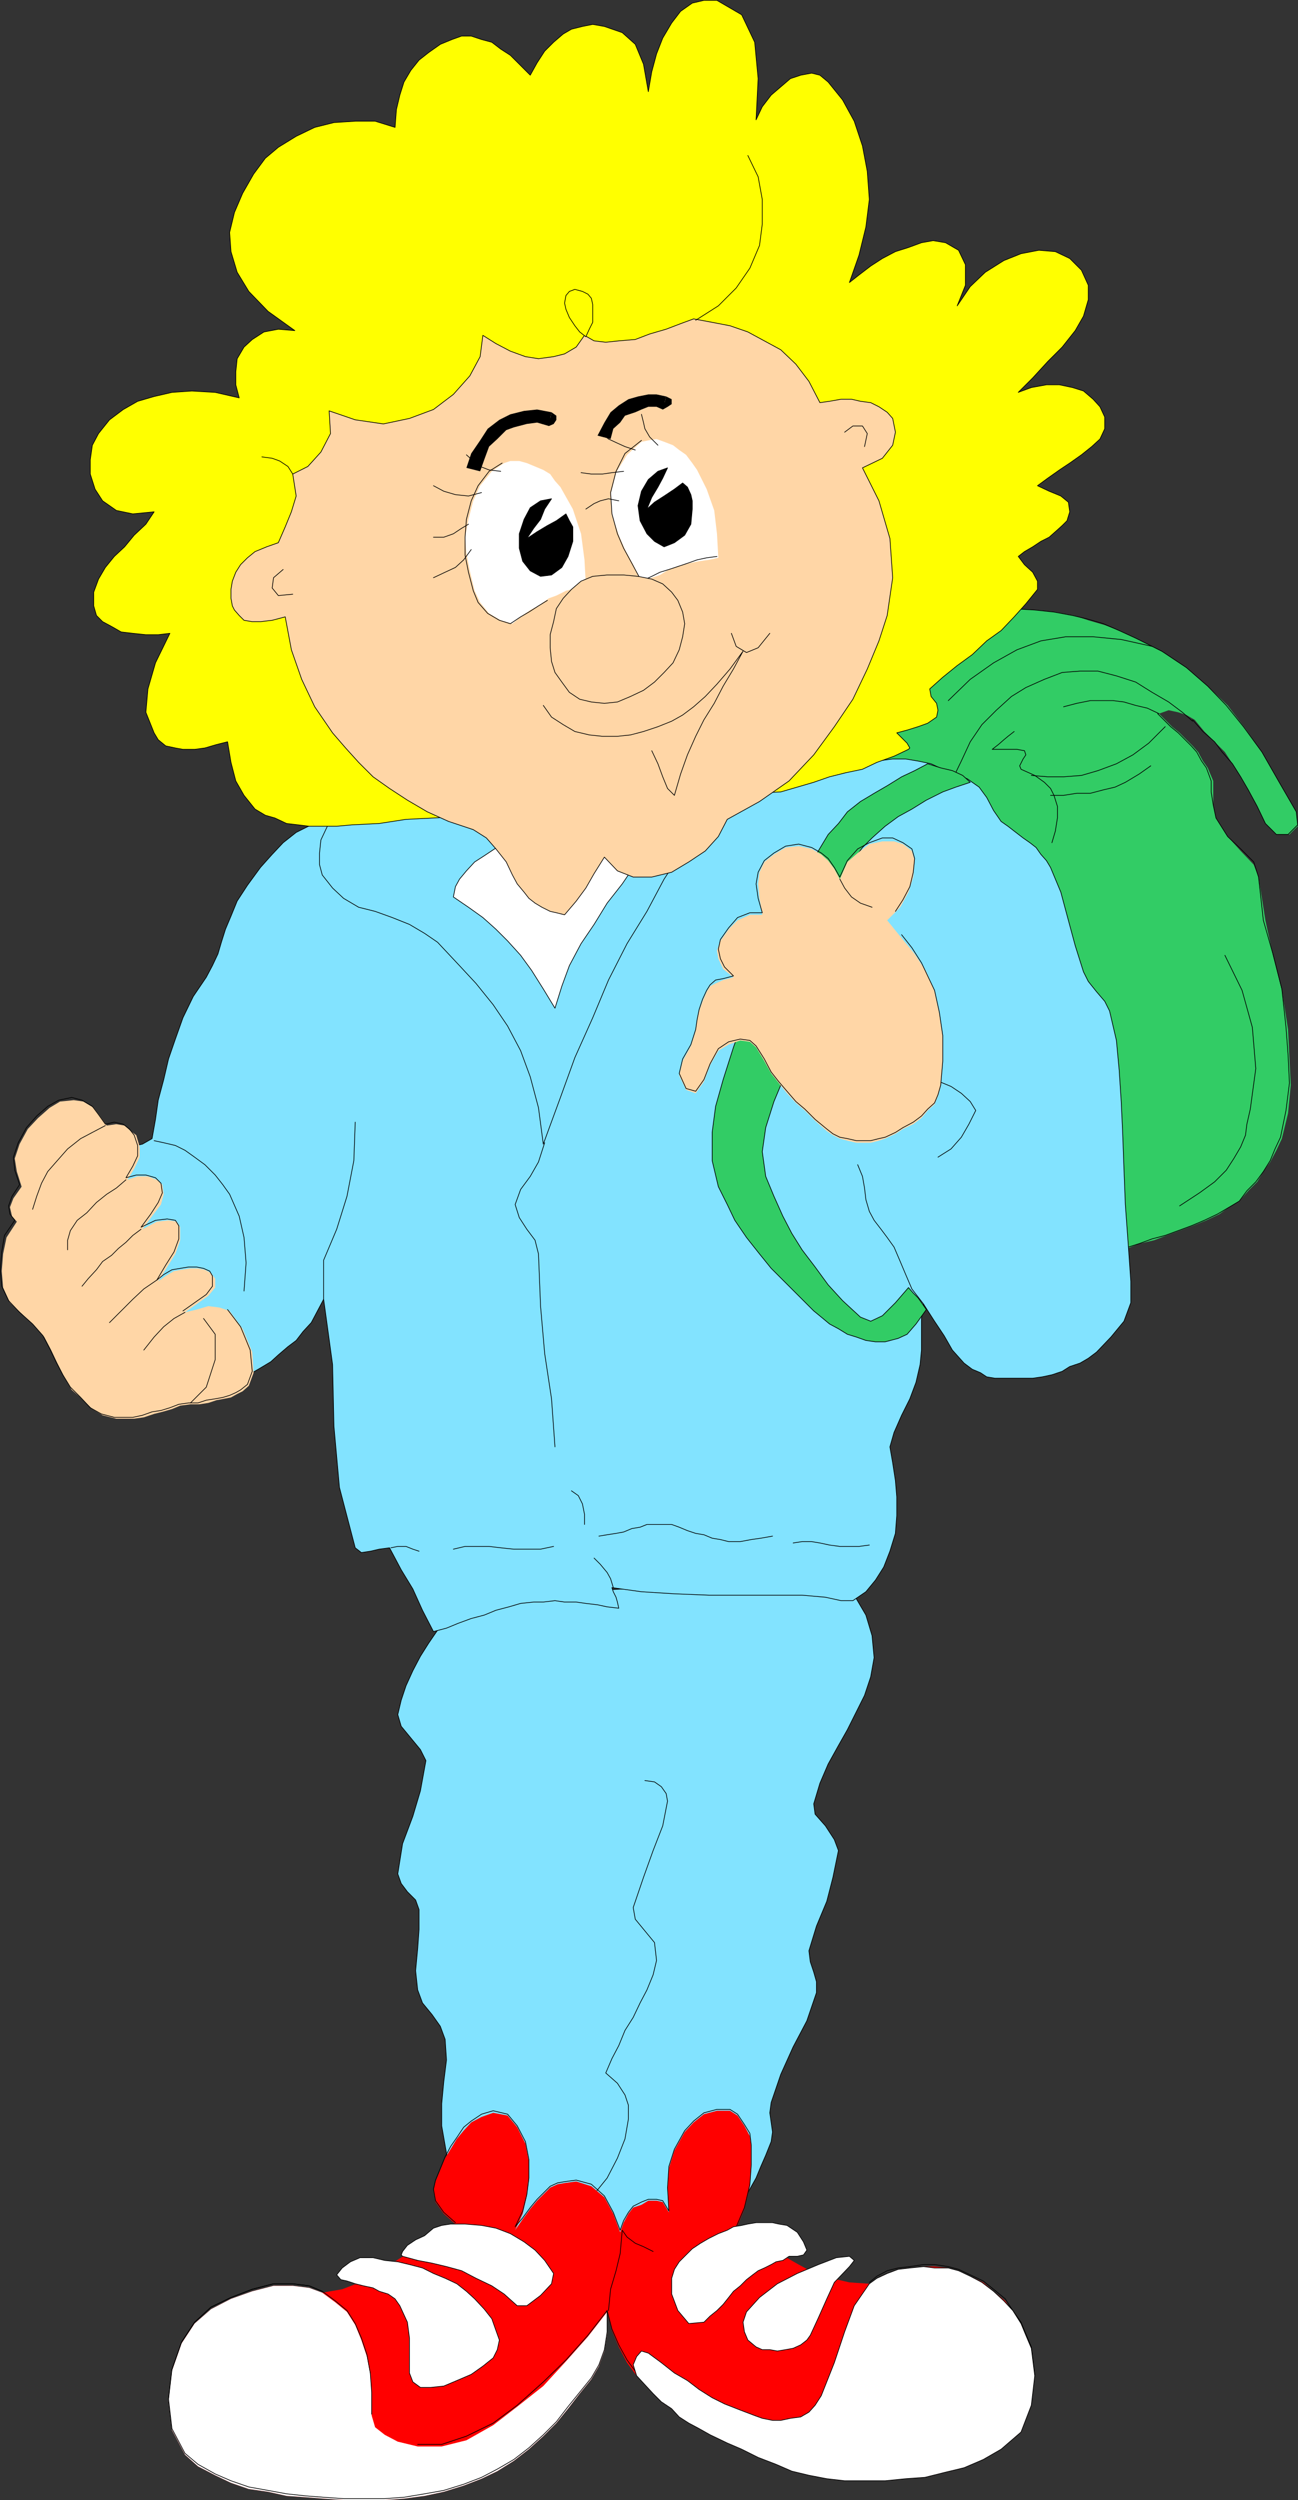 <?xml version="1.0" encoding="UTF-8" standalone="no"?>
<svg
   version="1.0"
   width="80.852mm"
   height="155.69mm"
   id="svg78"
   sodipodi:docname="Student 03.wmf"
   xmlns:inkscape="http://www.inkscape.org/namespaces/inkscape"
   xmlns:sodipodi="http://sodipodi.sourceforge.net/DTD/sodipodi-0.dtd"
   xmlns="http://www.w3.org/2000/svg"
   xmlns:svg="http://www.w3.org/2000/svg">
  <rect width="100%" height="100%" fill="#333333" stroke="none"/>
  <sodipodi:namedview
     id="namedview78"
     pagecolor="#ffffff"
     bordercolor="#000000"
     borderopacity="0.25"
     inkscape:showpageshadow="2"
     inkscape:pageopacity="0.0"
     inkscape:pagecheckerboard="0"
     inkscape:deskcolor="#d1d1d1"
     inkscape:document-units="mm" />
  <defs
     id="defs1">
    <pattern
       id="WMFhbasepattern"
       patternUnits="userSpaceOnUse"
       width="6"
       height="6"
       x="0"
       y="0" />
  </defs>
  <path
     style="fill:#82e3ff;fill-opacity:1;fill-rule:evenodd;stroke:#000000;stroke-width:0.162px;stroke-linecap:round;stroke-linejoin:round;stroke-miterlimit:4;stroke-dasharray:none;stroke-opacity:1"
     d="m 107.221,377.073 -2.101,3.07 -2.101,3.555 -2.101,3.07 -1.939,3.07 -1.778,3.393 -1.616,3.555 -1.131,3.393 -0.808,3.393 0.808,2.747 2.262,2.747 2.262,2.747 1.293,2.585 -1.293,7.11 -1.778,5.979 -2.424,6.464 -1.131,7.11 0.808,2.262 1.454,1.939 1.939,1.939 0.808,2.262 v 4.686 l -0.323,4.525 -0.485,5.171 0.485,4.525 1.131,3.07 2.262,2.747 1.939,2.747 1.131,3.07 0.323,4.848 -0.646,5.171 -0.485,5.171 v 5.171 l 1.131,6.464 2.101,6.625 2.586,6.14 3.555,5.817 6.787,0.323 h 7.11 l 6.787,0.485 h 7.272 l 7.11,0.323 h 6.949 l 6.787,0.323 h 6.949 l 2.424,-3.07 1.778,-2.747 1.616,-2.747 1.616,-3.07 1.454,-2.585 1.131,-2.747 1.131,-2.585 1.293,-3.232 0.323,-2.262 -0.323,-2.262 -0.323,-2.262 0.323,-2.424 2.262,-6.625 2.909,-6.464 3.232,-6.14 2.262,-6.625 v -2.585 l -0.646,-2.262 -0.808,-2.424 -0.323,-2.585 1.778,-5.817 2.424,-5.817 1.454,-5.656 1.293,-6.302 -0.97,-2.585 -2.101,-3.232 -2.424,-2.747 -0.323,-2.424 1.454,-4.848 1.939,-4.525 2.424,-4.363 2.101,-3.717 2.101,-4.201 1.939,-3.878 1.454,-4.363 0.808,-4.525 -0.485,-5.171 -1.454,-4.848 -2.747,-4.686 -3.717,-5.333 -5.818,0.323 -5.494,0.485 -5.818,0.323 -5.333,0.323 -5.818,0.97 -5.818,0.323 -5.171,0.323 -5.818,0.485 -5.818,0.323 -5.494,0.323 -5.656,0.323 -5.494,0.485 -5.818,0.808 -5.818,0.485 -5.171,0.323 z"
     id="path1" />
  <path
     style="fill:none;stroke:#000000;stroke-width:0.162px;stroke-linecap:round;stroke-linejoin:round;stroke-miterlimit:4;stroke-dasharray:none;stroke-opacity:1"
     d="m 151.822,419.087 2.262,0.323 1.616,1.131 1.131,1.616 0.323,1.778 -1.131,5.817 -2.262,5.817 -2.262,6.302 -2.424,7.11 0.485,2.747 2.262,2.747 2.262,2.747 0.485,4.201 -0.808,3.393 -1.454,3.555 -1.616,3.07 -1.616,3.393 -1.939,3.07 -1.454,3.555 -1.616,3.07 -1.454,3.393 2.747,2.424 1.778,2.747 0.808,2.424 v 3.232 l -0.808,4.686 -1.778,4.525 -2.424,4.686 -3.394,4.201"
     id="path2" />
  <path
     style="fill:#ff0000;fill-opacity:1;fill-rule:evenodd;stroke:none"
     d="m 142.935,544.158 v 5.171 l -0.646,4.04 -1.293,3.555 -1.778,3.07 -2.747,3.393 -2.747,3.555 -2.747,3.393 -3.07,3.07 -3.394,3.07 -3.555,2.747 -3.878,2.424 -3.717,1.778 -4.202,1.616 -4.686,1.454 -4.525,0.97 -4.848,0.646 -4.525,0.323 h -4.686 -5.01 l -4.686,-0.323 -4.202,-0.323 -4.525,-0.323 -4.363,-0.97 -4.525,-0.646 -4.202,-1.454 -3.717,-1.778 -4.04,-2.101 -3.07,-2.747 -3.07,-5.817 -0.808,-6.948 0.808,-6.948 2.262,-6.464 3.07,-4.686 3.878,-3.393 4.686,-2.424 5.01,-1.778 5.01,-1.293 h 4.525 l 3.878,0.485 3.07,1.131 4.686,-0.808 4.202,-1.616 3.878,-2.101 3.717,-2.424 3.555,-2.262 4.04,-2.747 3.394,-2.262 3.878,-1.939 -2.747,-2.424 -1.939,-2.747 -0.485,-2.585 0.485,-2.262 1.131,-2.747 1.131,-2.747 1.293,-2.101 1.454,-2.424 1.616,-1.939 1.778,-1.939 2.424,-1.293 2.747,-0.97 3.394,0.646 2.262,2.747 1.939,3.878 0.808,4.201 v 4.363 l -0.485,3.717 -0.97,4.201 -1.778,3.878 1.778,-2.585 1.778,-2.424 1.616,-1.939 1.454,-1.454 1.616,-1.616 1.778,-0.808 1.939,-0.323 2.424,-0.323 3.555,1.131 3.07,2.585 2.101,3.878 1.616,4.363 0.808,-2.262 1.131,-2.101 1.131,-1.454 1.939,-0.646 1.616,-0.97 h 1.939 l 1.454,0.323 1.454,2.424 -0.323,-5.494 0.323,-4.848 1.293,-4.201 2.424,-4.363 2.101,-2.262 2.424,-1.939 3.07,-0.808 h 3.07 l 1.778,1.131 1.616,2.424 1.293,2.424 0.323,2.424 v 4.686 l -0.323,4.686 -1.293,5.333 -2.262,5.494 3.878,1.454 3.878,1.939 3.878,2.262 3.394,1.939 3.878,2.101 3.878,1.131 4.202,0.97 4.686,0.323 1.778,-1.293 2.424,-1.131 2.586,-0.97 2.747,-0.323 3.232,-0.323 h 2.586 l 3.232,0.323 2.424,0.646 2.747,1.293 3.07,1.454 2.424,2.101 2.747,2.262 1.778,2.585 1.939,2.747 1.131,2.747 1.293,3.07 0.808,6.464 -0.808,6.948 -2.424,6.302 -4.686,4.04 -4.202,2.424 -4.525,1.939 -4.686,1.131 -4.525,1.131 -4.525,0.323 -4.848,0.485 h -4.848 -4.686 l -4.202,-0.485 -4.202,-0.808 -4.04,-0.97 -3.717,-1.616 -4.202,-1.616 -3.878,-1.939 -3.394,-1.454 -4.04,-1.939 -2.586,-1.454 -2.424,-1.293 -2.262,-1.454 -1.778,-1.939 -2.424,-1.616 -1.939,-1.939 -1.939,-2.101 -1.939,-2.101 -2.262,-3.07 -1.939,-3.717 -1.616,-3.878 z"
     id="path3" />
  <path
     style="fill:none;stroke:#000000;stroke-width:0.162px;stroke-linecap:round;stroke-linejoin:round;stroke-miterlimit:4;stroke-dasharray:none;stroke-opacity:1"
     d="m 204.665,537.21 1.778,-1.454 2.424,-1.293 2.586,-0.646 2.747,-0.323 3.232,-0.485 h 2.586 l 3.232,0.485 2.424,0.646 2.747,1.293 3.07,1.454 2.424,1.939 2.747,2.262 1.778,2.747 1.939,2.747 1.131,2.747 1.293,3.07 0.808,6.464 -0.808,6.464 -2.424,6.302 -4.686,4.525 -4.202,2.262 -4.525,2.101 -4.686,1.131 -4.525,0.97 -4.525,0.485 -4.848,0.323 h -4.848 -4.686 l -4.202,-0.323 -4.202,-0.808 -4.04,-1.131 -3.717,-1.454 -4.202,-1.616 -3.878,-1.939 -3.394,-1.454 -4.04,-1.939 -2.586,-1.454 -2.424,-1.293 -2.262,-1.778 -1.778,-1.778 -2.424,-1.778 -1.939,-1.939 -1.939,-2.101 -1.939,-2.101 -2.262,-3.07 -1.939,-3.555 -1.616,-3.717 -1.131,-4.363 v 5.009 l -0.646,4.201 -1.293,3.555 -1.778,3.07 -2.747,3.393 -2.747,3.393 -2.747,3.555 -3.07,3.07 -3.394,3.07 -3.555,2.747 -3.878,2.262 -3.717,1.939 -4.202,1.616 -4.686,1.454 -4.525,0.808 -4.848,0.808 -4.525,0.323 h -4.686 -5.01 l -4.686,-0.323 -4.202,-0.323 -4.525,-0.485 -4.363,-0.808 -4.525,-0.808 -4.202,-1.454 -3.717,-1.616 -4.04,-2.262 -3.07,-2.585 -3.07,-5.817 -0.808,-6.948 0.808,-6.948 2.262,-6.464 3.07,-4.686 3.878,-3.555 4.686,-2.262 5.01,-1.939 5.01,-1.293 h 4.525 l 3.878,0.485 3.07,1.293"
     id="path4" />
  <path
     style="fill:none;stroke:#000000;stroke-width:0.162px;stroke-linecap:round;stroke-linejoin:round;stroke-miterlimit:4;stroke-dasharray:none;stroke-opacity:1"
     d="m 107.221,523.151 -2.747,-2.424 -1.939,-2.747 -0.485,-2.747 0.485,-2.101 1.131,-2.747 1.131,-2.747 1.293,-2.424 1.454,-2.101 1.616,-2.424 1.778,-1.454 2.424,-1.616 2.747,-0.808 3.394,0.808 2.262,2.747 1.939,3.717 0.808,4.201 v 4.363 l -0.485,3.878 -0.97,3.878 -1.778,3.717 1.778,-2.101 1.778,-2.424 1.616,-1.939 1.454,-1.454 1.616,-1.616 1.778,-0.808 1.939,-0.323 2.424,-0.323 3.555,0.97 3.07,2.747 2.101,3.878 1.616,4.201 0.808,-2.262 1.131,-1.939 1.131,-1.454 1.939,-0.97 1.616,-0.646 h 1.939 l 1.454,0.323 1.454,2.424 -0.323,-5.494 0.323,-5.009 1.293,-4.04 2.424,-4.363 2.101,-2.262 2.424,-1.939 3.07,-0.808 h 3.07 l 1.778,1.131 1.616,2.424 1.293,2.101 0.323,2.747 v 4.686 l -0.323,4.525 -1.293,5.494 -2.262,5.332"
     id="path5" />
  <path
     style="fill:#ffffff;fill-opacity:1;fill-rule:evenodd;stroke:none"
     d="m 142.935,544.158 v 5.171 l -0.646,4.04 -1.293,3.555 -1.778,3.07 -2.747,3.393 -2.747,3.555 -2.747,3.393 -3.07,3.07 -3.394,3.07 -3.555,2.747 -3.878,2.424 -3.717,1.778 -4.202,1.616 -4.686,1.454 -4.525,0.97 -4.848,0.646 -4.525,0.323 h -4.686 -5.01 l -4.686,-0.323 -4.202,-0.323 -4.525,-0.323 -4.363,-0.97 -4.525,-0.646 -4.202,-1.454 -3.717,-1.778 -4.04,-2.101 -3.07,-2.747 -3.07,-5.817 -0.808,-6.948 0.808,-6.948 2.262,-6.464 3.07,-4.686 3.878,-3.393 4.686,-2.424 5.01,-1.778 5.01,-1.293 h 4.525 l 3.878,0.485 3.07,1.131 3.07,2.262 2.747,2.262 1.939,3.07 1.454,3.555 1.293,3.878 0.808,4.201 0.323,4.525 v 5.171 l 0.808,2.747 2.262,1.778 3.07,1.616 4.686,1.131 h 5.656 l 5.818,-1.454 6.302,-3.555 5.656,-4.363 6.141,-4.848 5.333,-5.817 5.171,-5.817 z"
     id="path6" />
  <path
     style="fill:none;stroke:#000000;stroke-width:0.162px;stroke-linecap:round;stroke-linejoin:round;stroke-miterlimit:4;stroke-dasharray:none;stroke-opacity:1"
     d="m 98.333,575.345 h 5.656 l 5.818,-1.939 6.302,-3.07 5.656,-4.201 6.141,-5.494 5.333,-5.171 5.171,-5.817 4.525,-5.817 v 5.009 l -0.646,4.201 -1.293,3.555 -1.778,3.07 -2.747,3.393 -2.747,3.393 -2.747,3.555 -3.07,3.07 -3.394,3.07 -3.555,2.747 -3.878,2.262 -3.717,1.939 -4.202,1.616 -4.686,1.454 -4.525,0.808 -4.848,0.808 -4.525,0.323 h -4.686 -5.01 l -4.686,-0.323 -4.202,-0.323 -4.525,-0.485 -4.363,-0.808 -4.525,-0.808 -4.202,-1.454 -3.717,-1.616 -4.04,-2.262 -3.07,-2.585 -3.07,-5.817 -0.808,-6.948 0.808,-6.948 2.262,-6.464 3.07,-4.686 3.878,-3.555 4.686,-2.262 5.01,-1.939 5.01,-1.293 h 4.525 l 3.878,0.485 3.07,1.293 3.07,2.262 2.747,2.262 1.939,3.07 1.454,3.393 1.293,3.878 0.808,4.363 0.323,4.525 v 5.171"
     id="path7" />
  <path
     style="fill:#ffffff;fill-opacity:1;fill-rule:evenodd;stroke:#000000;stroke-width:0.162px;stroke-linecap:round;stroke-linejoin:round;stroke-miterlimit:4;stroke-dasharray:none;stroke-opacity:1"
     d="m 204.665,537.533 1.778,-1.293 2.424,-1.131 2.586,-0.97 2.747,-0.323 3.232,-0.323 2.586,0.323 h 3.232 l 2.424,0.646 2.747,1.293 2.747,1.454 2.747,2.101 2.424,2.262 2.101,2.262 1.939,3.07 1.131,2.747 1.293,3.07 0.808,6.464 -0.808,6.948 -2.424,6.302 -4.686,4.04 -4.202,2.424 -4.525,1.939 -4.686,1.131 -4.525,1.131 -4.525,0.323 -4.848,0.485 h -4.848 -4.686 l -4.202,-0.485 -4.202,-0.808 -4.04,-0.97 -3.717,-1.616 -4.202,-1.616 -3.878,-1.939 -3.394,-1.454 -4.04,-1.939 -2.586,-1.454 -2.424,-1.293 -2.262,-1.454 -1.778,-1.939 -2.424,-1.616 -1.939,-1.939 -1.939,-2.101 -1.939,-2.101 -0.808,-2.585 0.808,-1.939 1.131,-1.293 1.616,0.485 3.07,2.262 3.07,2.424 3.07,1.778 2.747,2.101 3.07,1.939 2.909,1.454 3.717,1.454 3.394,1.293 1.778,0.646 2.424,0.485 h 1.939 l 2.262,-0.485 2.424,-0.323 1.939,-1.131 1.454,-1.616 1.454,-2.262 3.07,-7.756 2.424,-7.272 2.262,-6.14 z"
     id="path8" />
  <path
     style="fill:#ffffff;fill-opacity:1;fill-rule:evenodd;stroke:#000000;stroke-width:0.162px;stroke-linecap:round;stroke-linejoin:round;stroke-miterlimit:4;stroke-dasharray:none;stroke-opacity:1"
     d="m 130.33,535.109 -2.101,-3.07 -2.262,-2.424 -2.586,-1.939 -3.232,-1.939 -3.394,-1.293 -3.394,-0.646 -3.878,-0.323 h -3.394 l -2.101,0.323 -1.939,0.646 -2.101,1.778 -2.101,0.97 -1.939,1.293 -1.131,1.454 -0.323,0.808 0.323,0.323 3.555,0.97 3.394,0.646 3.394,0.808 3.555,0.97 3.394,1.778 3.717,1.778 2.909,1.939 3.07,2.747 h 2.262 l 3.232,-2.424 2.586,-2.747 z"
     id="path9" />
  <path
     style="fill:#ffffff;fill-opacity:1;fill-rule:evenodd;stroke:#000000;stroke-width:0.162px;stroke-linecap:round;stroke-linejoin:round;stroke-miterlimit:4;stroke-dasharray:none;stroke-opacity:1"
     d="m 116.109,554.985 0.97,-1.939 0.485,-2.262 -0.808,-2.262 -0.97,-2.747 -1.778,-2.262 -2.262,-2.424 -1.939,-1.778 -2.262,-1.778 -2.747,-1.293 -2.747,-1.131 -2.586,-1.293 -3.07,-0.808 -2.747,-0.646 -3.07,-0.323 -2.747,-0.646 H 84.759 l -2.262,0.97 -1.939,1.454 -1.293,1.616 0.97,1.131 1.454,0.323 1.939,0.646 1.939,0.485 2.262,0.485 1.454,0.808 2.101,0.646 1.616,1.131 1.131,1.616 1.778,3.878 0.485,3.717 v 3.878 4.363 l 0.808,2.101 1.778,1.293 h 2.424 l 3.07,-0.323 3.07,-1.293 3.394,-1.454 2.747,-1.939 z"
     id="path10" />
  <path
     style="fill:#ffffff;fill-opacity:1;fill-rule:evenodd;stroke:#000000;stroke-width:0.162px;stroke-linecap:round;stroke-linejoin:round;stroke-miterlimit:4;stroke-dasharray:none;stroke-opacity:1"
     d="m 199.979,533.493 -3.555,3.717 -1.778,3.878 -1.939,4.363 -1.939,4.201 -0.808,1.131 -1.454,1.131 -1.778,0.808 -1.778,0.323 -1.939,0.323 -1.778,-0.323 h -1.778 l -1.454,-0.646 -1.939,-1.616 -0.808,-1.939 -0.323,-2.262 0.808,-2.424 3.07,-3.393 4.202,-3.232 4.686,-2.424 5.01,-2.101 4.202,-1.616 3.07,-0.323 1.131,0.97 z"
     id="path11" />
  <path
     style="fill:#ffffff;fill-opacity:1;fill-rule:evenodd;stroke:#000000;stroke-width:0.162px;stroke-linecap:round;stroke-linejoin:round;stroke-miterlimit:4;stroke-dasharray:none;stroke-opacity:1"
     d="m 189.152,530.746 0.808,-1.131 -0.808,-1.939 -1.454,-2.262 -2.424,-1.616 -1.939,-0.323 -1.454,-0.323 h -1.939 -1.939 l -1.939,0.323 -1.454,0.323 -1.939,0.323 -1.454,0.808 -2.101,0.808 -2.262,1.131 -1.939,1.131 -1.939,1.293 -1.454,1.454 -1.616,1.616 -1.131,1.778 -0.646,2.101 v 3.717 l 1.454,3.878 2.586,3.07 3.555,-0.323 1.454,-1.454 1.616,-1.293 1.454,-1.454 1.293,-1.616 1.131,-1.454 1.616,-1.293 1.454,-1.454 1.454,-1.131 1.293,-0.97 1.454,-0.646 1.616,-0.808 1.131,-0.646 1.616,-0.323 1.454,-0.97 h 1.939 z"
     id="path12" />
  <path
     style="fill:none;stroke:#000000;stroke-width:0.162px;stroke-linecap:round;stroke-linejoin:round;stroke-miterlimit:4;stroke-dasharray:none;stroke-opacity:1"
     d="m 143.258,543.835 0.485,-5.009 1.293,-4.363 0.97,-4.04 0.485,-5.494 1.131,1.616 1.939,1.454 1.939,0.808 2.262,1.131"
     id="path13" />
  <path
     style="fill:#32cc65;fill-opacity:1;fill-rule:evenodd;stroke:none"
     d="m 303.241,242.306 -1.454,-9.211 -2.101,-8.241 -1.778,-8.241 -1.616,-10.18 -1.131,-2.909 -3.07,-3.232 -3.07,-3.393 -2.747,-4.363 -0.646,-3.07 v -3.07 -2.585 l -1.293,-3.07 -1.131,-1.616 -1.131,-2.101 -1.293,-1.454 -1.454,-1.454 -1.616,-1.616 -1.778,-1.454 -1.616,-1.616 -1.454,-1.454 2.262,-0.808 2.262,0.485 1.939,0.646 1.939,1.131 2.262,2.747 2.424,2.424 2.424,2.424 1.778,2.747 1.939,3.07 1.778,3.07 2.101,3.878 1.939,4.04 2.586,2.585 h 3.07 l 1.939,-1.939 -0.323,-3.393 -4.202,-7.272 -3.878,-6.787 -3.878,-5.494 -4.202,-5.494 -4.686,-4.525 -5.01,-4.363 -5.333,-3.555 -6.626,-3.393 -3.878,-1.778 -3.394,-1.293 -3.878,-1.131 -3.394,-1.131 -4.363,-0.808 -4.525,-0.485 -5.494,-0.323 h -6.464 l -4.202,3.878 -3.878,4.363 -3.878,4.201 -3.394,4.525 -3.07,4.686 -3.07,4.525 -2.747,5.171 -2.424,4.848 5.171,3.878 4.848,3.393 5.171,4.04 4.848,3.717 4.686,3.878 5.01,3.393 5.01,3.878 5.01,3.717 1.939,10.988 2.424,10.665 1.778,10.827 1.939,10.503 1.939,10.827 2.262,10.665 2.101,10.827 1.778,10.827 3.394,-1.293 3.555,-1.454 3.555,-0.808 2.909,-1.131 3.07,-1.131 3.07,-1.131 3.232,-1.293 3.07,-1.454 2.262,-1.616 2.424,-1.454 2.101,-2.424 2.101,-2.101 1.454,-2.424 1.616,-2.262 1.454,-2.747 1.293,-2.747 1.454,-5.979 0.646,-6.625 -0.323,-6.464 z"
     id="path14" />
  <path
     style="fill:none;stroke:#000000;stroke-width:0.162px;stroke-linecap:round;stroke-linejoin:round;stroke-miterlimit:4;stroke-dasharray:none;stroke-opacity:1"
     d="m 280.779,169.428 2.424,2.747 2.747,2.424 1.778,2.424 2.424,2.747 1.939,3.07 1.778,3.07 2.101,3.878 1.939,4.04 2.586,2.585 h 2.747 l 2.262,-2.262 -0.323,-3.07 -4.202,-7.272 -3.878,-6.787 -4.363,-5.979 -4.04,-5.009 -4.363,-4.525 -5.01,-4.363 -5.818,-3.878 -6.141,-3.07 -3.878,-1.778 -3.717,-1.616 -3.878,-1.131 -3.394,-0.808 -4.363,-0.808 -4.525,-0.485 -5.494,-0.323 h -6.626 l -3.717,3.878 -3.878,4.363 -3.878,4.201 -3.394,4.525 -3.394,4.686 -3.07,4.525 -2.747,5.171 -2.424,4.848 5.171,3.878 4.848,3.393 5.01,4.04 5.01,3.717 5.01,3.878 4.525,3.393 5.171,3.878 4.848,3.717 2.101,10.988 2.262,10.665 1.939,10.503 1.939,10.827 1.778,10.827 2.424,10.342 1.939,10.665 2.262,10.988 3.394,-1.293 3.555,-1.131 3.07,-1.131 3.07,-0.808 3.07,-1.131 3.07,-1.131 3.07,-1.293 3.07,-1.454 2.747,-1.616 2.424,-1.454 1.778,-2.424 2.101,-2.101 1.778,-2.424 1.616,-2.585 1.131,-2.747 1.293,-2.747 1.293,-6.302 0.808,-6.464 -0.323,-6.625 -0.485,-6.464 -0.97,-9.049 -2.101,-8.241 -2.262,-7.918 -1.131,-10.18 -1.131,-3.555 -3.07,-3.07 -3.07,-2.909 -2.747,-4.363 -0.646,-3.07 -0.485,-3.07 v -2.585 l -1.131,-3.07 -1.131,-1.616 -1.131,-2.101 -1.293,-1.454 -1.454,-1.454 -1.616,-1.616 -1.778,-1.454 -1.616,-1.616 -1.454,-1.454"
     id="path15" />
  <path
     style="fill:none;stroke:#000000;stroke-width:0.162px;stroke-linecap:round;stroke-linejoin:round;stroke-miterlimit:4;stroke-dasharray:none;stroke-opacity:1"
     d="m 288.374,224.854 4.04,8.241 2.424,8.726 0.808,9.695 -1.293,9.534 -0.808,3.555 -0.323,2.585 -1.131,2.747 -1.616,2.747 -1.778,2.747 -2.747,2.747 -3.555,2.585 -4.686,3.07"
     id="path16" />
  <path
     style="fill:none;stroke:#000000;stroke-width:0.162px;stroke-linecap:round;stroke-linejoin:round;stroke-miterlimit:4;stroke-dasharray:none;stroke-opacity:1"
     d="m 223.896,184.133 2.424,-5.009 2.101,-4.525 2.747,-4.04 3.394,-3.393 3.555,-3.232 3.394,-2.101 4.363,-1.939 4.202,-1.616 4.202,-0.323 h 4.202 l 4.363,1.131 4.525,1.454 3.878,2.424 3.878,2.262 3.232,2.424 2.424,2.101"
     id="path17" />
  <path
     style="fill:none;stroke:#000000;stroke-width:0.162px;stroke-linecap:round;stroke-linejoin:round;stroke-miterlimit:4;stroke-dasharray:none;stroke-opacity:1"
     d="m 250.398,166.358 3.07,-0.808 3.232,-0.646 h 2.747 2.586 l 2.586,0.323 2.747,0.808 2.747,0.646 2.747,1.293"
     id="path18" />
  <path
     style="fill:none;stroke:#000000;stroke-width:0.162px;stroke-linecap:round;stroke-linejoin:round;stroke-miterlimit:4;stroke-dasharray:none;stroke-opacity:1"
     d="m 270.921,180.255 -2.747,1.939 -3.232,1.939 -2.424,1.131 -2.747,0.646 -3.07,0.808 h -3.232 l -3.07,0.485 h -3.07"
     id="path19" />
  <path
     style="fill:none;stroke:#000000;stroke-width:0.162px;stroke-linecap:round;stroke-linejoin:round;stroke-miterlimit:4;stroke-dasharray:none;stroke-opacity:1"
     d="m 274.315,171.044 -3.878,3.878 -3.717,2.747 -3.878,2.101 -4.363,1.616 -3.878,1.131 -4.202,0.323 h -3.717 l -3.878,-0.323"
     id="path20" />
  <path
     style="fill:none;stroke:#000000;stroke-width:0.162px;stroke-linecap:round;stroke-linejoin:round;stroke-miterlimit:4;stroke-dasharray:none;stroke-opacity:1"
     d="m 223.249,164.904 5.171,-5.009 5.494,-3.878 5.494,-3.07 5.656,-2.101 5.818,-0.97 h 6.464 l 6.626,0.646 7.272,1.616"
     id="path21" />
  <path
     style="fill:none;stroke:#000000;stroke-width:0.162px;stroke-linecap:round;stroke-linejoin:round;stroke-miterlimit:4;stroke-dasharray:none;stroke-opacity:1"
     d="m 238.763,172.175 -1.454,1.131 -0.97,0.808 -1.293,1.131 -1.454,1.131 h 1.778 1.939 2.101 l 1.778,0.323 0.323,0.97 -0.646,0.97 -0.808,1.616 0.323,0.808 3.232,1.454 2.262,1.616 1.454,1.454 0.808,1.616 0.808,2.585 v 2.747 l -0.485,3.07 -0.808,2.747"
     id="path22" />
  <path
     style="fill:#82e3ff;fill-opacity:1;fill-rule:evenodd;stroke:#000000;stroke-width:0.162px;stroke-linecap:round;stroke-linejoin:round;stroke-miterlimit:4;stroke-dasharray:none;stroke-opacity:1"
     d="m 91.708,190.435 -5.818,0.323 -5.01,0.646 -4.04,1.131 -3.555,1.616 -3.555,1.778 -3.07,2.424 -2.586,2.747 -2.747,3.07 -3.07,4.201 -2.424,3.717 -1.454,3.555 -1.293,3.07 -0.97,3.07 -0.808,2.747 -1.293,2.747 -1.454,2.747 -3.07,4.525 -2.424,5.009 -1.778,5.009 -1.616,4.686 -1.131,4.848 -1.293,4.848 -0.646,4.525 -0.808,4.525 -2.262,1.293 -3.07,0.646 -2.586,1.131 -2.747,1.293 1.778,7.272 2.424,6.948 1.939,7.272 2.262,7.433 2.262,6.948 2.101,7.272 2.101,7.272 2.101,7.433 2.262,-1.293 2.586,-0.808 2.747,-0.646 2.424,-0.97 2.586,-1.131 2.424,-0.646 2.262,-1.616 1.939,-1.131 2.424,-1.454 1.778,-1.616 2.262,-1.939 1.939,-1.454 1.616,-2.101 1.939,-2.101 1.454,-2.747 1.454,-2.747 2.101,15.351 0.323,14.543 1.293,14.382 3.717,14.22 1.454,1.131 2.101,-0.323 2.101,-0.485 2.424,-0.323 2.747,5.171 2.747,4.525 2.262,5.009 2.586,5.009 3.07,-0.808 2.747,-1.131 3.07,-1.131 3.07,-0.808 2.747,-1.131 3.07,-0.808 2.747,-0.808 3.07,-0.323 h 2.262 l 2.747,-0.323 2.262,0.323 h 2.747 l 2.262,0.323 2.747,0.323 2.262,0.485 2.747,0.323 -0.323,-1.454 -0.323,-1.131 -0.646,-1.293 -0.323,-0.97 6.949,0.97 7.757,0.485 8.08,0.323 h 7.757 7.272 6.949 l 5.494,0.485 3.717,0.808 h 2.747 l 3.07,-2.101 2.262,-2.747 1.939,-3.07 1.454,-3.717 1.293,-4.201 0.323,-4.201 v -4.363 l -0.323,-3.878 -0.646,-4.201 -0.646,-3.717 0.97,-3.393 1.778,-4.04 1.939,-3.878 1.454,-3.878 0.97,-4.201 0.323,-3.393 v -3.717 -3.717 l 0.485,-3.393 2.586,4.04 2.262,3.393 1.939,3.393 2.747,3.07 1.939,1.454 1.939,0.808 1.454,0.97 1.939,0.323 h 1.454 2.101 1.616 1.454 2.262 l 2.262,-0.323 2.262,-0.485 2.424,-0.808 1.778,-1.131 2.424,-0.808 1.939,-1.131 1.939,-1.454 3.394,-3.555 3.07,-3.717 1.616,-4.363 v -5.009 l -0.646,-9.211 -0.646,-8.888 -0.323,-8.403 -0.323,-8.888 -0.323,-6.948 -0.485,-7.433 -0.646,-6.948 -1.616,-6.948 -1.131,-2.262 -1.939,-2.262 -1.939,-2.424 -1.131,-2.262 -1.939,-6.14 -1.616,-5.979 -1.778,-6.625 -2.424,-5.817 -0.97,-1.616 -1.293,-1.454 -1.131,-1.616 -1.454,-1.131 -1.616,-1.131 -2.101,-1.616 -1.454,-1.131 -1.616,-1.131 -1.778,-2.585 -1.616,-3.07 -1.778,-2.424 -2.747,-1.939 -2.747,-1.131 -3.07,-1.131 -2.747,-1.293 -3.07,-0.646 -2.909,-0.485 h -3.07 l -3.717,0.485 -3.394,0.646 -6.949,1.616 -6.626,1.454 -6.787,1.293 -6.949,0.808 -6.949,0.97 -6.949,0.808 -6.949,0.485 -6.949,0.808 -7.272,0.323 -6.949,0.323 -6.949,0.323 h -6.949 l -6.787,0.485 -7.434,0.323 h -6.949 z"
     id="path23" />
  <path
     style="fill:none;stroke:#000000;stroke-width:0.162px;stroke-linecap:round;stroke-linejoin:round;stroke-miterlimit:4;stroke-dasharray:none;stroke-opacity:1"
     d="m 139.864,366.731 1.454,1.454 1.616,1.939 0.808,1.454 0.646,2.101"
     id="path24" />
  <path
     style="fill:none;stroke:#000000;stroke-width:0.162px;stroke-linecap:round;stroke-linejoin:round;stroke-miterlimit:4;stroke-dasharray:none;stroke-opacity:1"
     d="m 98.656,365.115 -1.454,-0.485 -1.616,-0.646 h -1.939 l -1.616,0.323"
     id="path25" />
  <path
     style="fill:none;stroke:#000000;stroke-width:0.162px;stroke-linecap:round;stroke-linejoin:round;stroke-miterlimit:4;stroke-dasharray:none;stroke-opacity:1"
     d="m 130.33,363.984 -3.07,0.646 h -3.232 -3.07 l -3.07,-0.323 -2.747,-0.323 h -3.07 -2.586 l -2.747,0.646"
     id="path26" />
  <path
     style="fill:none;stroke:#000000;stroke-width:0.162px;stroke-linecap:round;stroke-linejoin:round;stroke-miterlimit:4;stroke-dasharray:none;stroke-opacity:1"
     d="m 140.995,361.56 1.939,-0.323 2.101,-0.323 1.778,-0.323 1.939,-0.808 1.939,-0.323 1.616,-0.646 h 1.778 1.939 2.101 l 1.778,0.646 1.939,0.808 1.939,0.646 1.939,0.323 1.939,0.808 1.939,0.323 1.939,0.485 h 2.747 l 2.586,-0.485 2.262,-0.323 2.747,-0.485"
     id="path27" />
  <path
     style="fill:none;stroke:#000000;stroke-width:0.162px;stroke-linecap:round;stroke-linejoin:round;stroke-miterlimit:4;stroke-dasharray:none;stroke-opacity:1"
     d="m 186.728,363.176 2.101,-0.323 h 2.262 l 1.939,0.323 2.262,0.485 2.424,0.323 h 2.262 2.262 l 2.424,-0.323"
     id="path28" />
  <path
     style="fill:none;stroke:#000000;stroke-width:0.162px;stroke-linecap:round;stroke-linejoin:round;stroke-miterlimit:4;stroke-dasharray:none;stroke-opacity:1"
     d="m 134.531,350.895 1.616,1.131 0.97,1.939 0.485,2.424 v 2.424"
     id="path29" />
  <path
     style="fill:none;stroke:#000000;stroke-width:0.162px;stroke-linecap:round;stroke-linejoin:round;stroke-miterlimit:4;stroke-dasharray:none;stroke-opacity:1"
     d="m 130.653,340.553 -0.808,-11.311 -1.616,-10.665 -0.97,-11.15 -0.485,-12.281 -0.808,-3.232 -1.939,-2.585 -1.778,-2.747 -0.97,-3.07 1.293,-3.555 2.262,-3.07 1.939,-3.393 1.454,-4.525"
     id="path30" />
  <path
     style="fill:none;stroke:#000000;stroke-width:0.162px;stroke-linecap:round;stroke-linejoin:round;stroke-miterlimit:4;stroke-dasharray:none;stroke-opacity:1"
     d="m 83.628,264.121 -0.323,9.049 -1.616,8.403 -2.424,7.756 -3.07,7.272 v 2.262 2.424 2.101 2.424"
     id="path31" />
  <path
     style="fill:none;stroke:#000000;stroke-width:0.162px;stroke-linecap:round;stroke-linejoin:round;stroke-miterlimit:4;stroke-dasharray:none;stroke-opacity:1"
     d="m 201.918,274.139 1.131,2.747 0.485,2.747 0.323,2.747 0.808,2.747 1.131,2.101 1.616,2.101 1.454,1.939 1.616,2.262 1.454,3.393 1.293,3.07 1.454,3.393 2.747,3.555"
     id="path32" />
  <path
     style="fill:none;stroke:#000000;stroke-width:0.162px;stroke-linecap:round;stroke-linejoin:round;stroke-miterlimit:4;stroke-dasharray:none;stroke-opacity:1"
     d="m 220.825,272.362 3.07,-1.939 2.424,-2.747 1.778,-3.07 1.616,-3.232 -1.293,-2.101 -2.101,-1.939 -2.424,-1.616 -2.747,-1.131"
     id="path33" />
  <path
     style="fill:#32cc65;fill-opacity:1;fill-rule:evenodd;stroke:#000000;stroke-width:0.162px;stroke-linecap:round;stroke-linejoin:round;stroke-miterlimit:4;stroke-dasharray:none;stroke-opacity:1"
     d="m 228.421,184.133 -3.394,1.131 -3.07,1.131 -3.878,1.939 -3.394,2.101 -3.232,1.778 -3.07,2.262 -3.07,2.747 -2.262,2.262 -4.202,5.817 -3.07,6.14 -1.939,6.464 -1.616,6.948 -1.454,6.948 -1.616,7.433 -1.778,6.948 -2.747,7.272 -2.424,5.817 -1.939,6.14 -0.808,5.656 0.808,5.817 1.939,4.686 2.101,4.686 2.101,4.04 2.424,3.878 3.07,4.04 3.07,4.201 3.394,3.717 4.202,3.878 2.424,0.97 2.747,-1.293 3.07,-3.07 3.07,-3.555 1.131,1.293 1.131,1.131 0.808,1.131 1.131,1.616 -2.424,3.393 -2.101,2.424 -2.101,0.97 -3.07,0.808 h -2.262 l -2.262,-0.323 -2.262,-0.808 -2.101,-0.646 -2.101,-1.293 -2.101,-1.131 -1.939,-1.616 -1.778,-1.454 -3.555,-3.555 -3.07,-3.07 -3.394,-3.393 -2.747,-3.393 -3.07,-3.878 -2.747,-4.04 -1.778,-3.717 -2.101,-4.201 -1.454,-6.14 v -6.625 l 0.808,-6.14 1.778,-6.302 2.424,-7.595 2.586,-7.272 2.747,-7.433 3.232,-7.595 2.586,-6.948 3.555,-7.272 3.717,-7.11 3.878,-6.464 2.424,-2.585 2.101,-2.747 3.07,-2.424 3.232,-1.939 3.07,-1.778 3.394,-2.101 3.07,-1.454 3.07,-1.616 3.07,0.97 2.747,0.646 2.424,1.131 z"
     id="path34" />
  <path
     style="fill:#ffd6a6;fill-opacity:1;fill-rule:evenodd;stroke:none"
     d="m 221.472,255.718 0.485,-5.656 v -5.817 l -0.808,-5.494 -1.131,-5.332 -1.939,-4.686 -2.747,-4.201 -3.07,-3.717 -3.394,-4.201 3.07,-3.07 1.939,-3.555 1.131,-3.555 0.323,-3.878 -0.646,-2.262 -2.101,-1.616 -2.101,-0.646 h -2.747 l -3.07,0.646 -2.747,2.101 -2.424,2.101 -1.778,4.04 -1.293,-2.424 -1.454,-1.939 -1.616,-1.454 -2.262,-1.293 -3.07,-0.646 -3.07,0.323 -2.747,1.616 -2.262,1.778 -1.131,2.424 -0.323,2.747 0.323,3.393 0.646,3.878 h -2.909 l -2.909,1.293 -2.101,2.101 -1.939,2.747 -0.808,2.262 0.323,1.939 1.131,2.424 2.424,1.939 -2.424,0.646 -1.778,0.808 -1.293,0.646 -0.808,1.293 -0.97,2.262 -0.808,2.262 -0.485,2.424 -0.323,2.262 -1.131,3.555 -1.939,3.555 -0.808,3.393 1.616,3.393 2.262,0.808 1.939,-2.747 1.454,-3.878 1.939,-3.393 2.424,-1.454 2.747,-0.97 2.262,0.323 1.454,1.293 1.939,3.232 1.616,2.909 1.778,2.262 1.939,2.424 2.101,2.262 2.101,1.778 2.424,2.424 2.747,2.424 1.454,0.97 1.616,0.808 1.778,0.485 2.101,0.485 h 1.939 1.454 l 1.939,-0.485 1.454,-0.485 2.424,-1.131 1.778,-1.131 2.424,-1.131 1.939,-1.454 1.454,-1.778 1.616,-1.454 0.808,-1.939 z"
     id="path35" />
  <path
     style="fill:none;stroke:#000000;stroke-width:0.162px;stroke-linecap:round;stroke-linejoin:round;stroke-miterlimit:4;stroke-dasharray:none;stroke-opacity:1"
     d="m 210.806,214.512 1.778,-2.747 1.616,-3.07 0.808,-3.393 0.323,-3.232 -0.646,-2.262 -2.101,-1.454 -2.424,-1.131 h -2.424 l -3.07,1.131 -2.747,1.454 -2.424,2.747 -1.778,3.878 -1.293,-2.262 -1.454,-2.101 -1.616,-1.293 -2.262,-1.293 -3.07,-0.808 -3.07,0.485 -2.747,1.616 -2.262,1.778 -1.454,2.747 -0.485,2.747 0.485,3.393 0.97,3.393 h -2.909 l -2.909,1.131 -2.101,2.424 -1.939,2.747 -0.485,2.262 0.485,2.262 0.97,1.939 2.101,2.101 -2.424,0.646 -1.778,0.323 -1.293,1.131 -0.808,1.293 -0.97,2.101 -0.808,2.424 -0.485,2.424 -0.323,2.262 -1.131,3.555 -1.939,3.393 -0.808,3.393 1.616,3.555 2.262,0.646 1.939,-2.747 1.454,-3.717 1.939,-3.555 2.424,-1.616 2.747,-0.646 2.262,0.323 1.454,1.293 1.939,3.07 1.616,3.07 1.778,2.262 1.939,2.262 2.101,2.424 2.101,1.778 2.424,2.424 2.747,2.262 1.454,1.131 1.616,0.808 1.778,0.323 2.101,0.485 h 1.939 1.454 l 1.939,-0.485 1.454,-0.323 2.424,-1.131 1.778,-1.131 2.424,-1.293 1.939,-1.454 1.454,-1.616 1.616,-1.454 0.808,-1.939 0.646,-2.262 0.485,-5.656 v -5.979 l -0.808,-5.494 -1.131,-5.171 -1.616,-3.393 -1.454,-3.07 -2.262,-3.555 -2.424,-3.07"
     id="path36" />
  <path
     style="fill:none;stroke:#000000;stroke-width:0.162px;stroke-linecap:round;stroke-linejoin:round;stroke-miterlimit:4;stroke-dasharray:none;stroke-opacity:1"
     d="m 205.312,213.543 -2.747,-0.97 -2.101,-1.454 -1.616,-2.101 -1.131,-2.101"
     id="path37" />
  <path
     style="fill:#ffd6a6;fill-opacity:1;fill-rule:evenodd;stroke:none"
     d="m 54.055,308.558 3.07,4.201 2.262,5.494 0.323,4.848 -1.131,3.07 -1.454,1.293 -1.293,0.646 -1.454,0.808 -1.616,0.323 -1.778,0.323 -1.939,0.646 -2.101,0.323 h -2.101 l -2.424,0.323 -1.939,0.808 -2.262,0.646 -1.939,0.485 -2.424,0.808 -2.262,0.323 H 29.653 27.391 l -3.232,-0.808 -2.424,-1.454 -2.424,-2.424 -2.424,-2.101 -1.778,-3.07 -1.616,-3.232 -1.454,-3.07 -1.616,-3.07 -2.424,-2.747 -2.909,-2.747 -2.747,-2.585 -1.616,-3.555 -0.323,-3.878 0.323,-4.04 0.808,-3.878 2.424,-3.717 -1.131,-1.293 -0.485,-2.101 0.808,-2.101 1.939,-2.747 -1.131,-3.555 -0.485,-3.07 1.131,-3.393 1.939,-3.555 2.424,-2.585 2.747,-2.424 2.424,-1.454 3.232,-0.323 2.262,0.323 2.424,1.454 1.454,1.939 1.616,2.262 2.262,-0.323 1.939,0.323 1.454,1.293 1.293,0.97 0.808,2.747 v 2.424 l -1.293,2.747 -1.616,2.585 2.424,-0.808 h 2.424 l 2.101,0.808 1.293,1.131 0.323,2.262 -0.646,2.424 -2.101,2.747 -2.262,3.07 3.394,-1.778 2.747,-0.323 1.939,0.323 0.808,1.293 v 3.07 l -1.131,3.232 -1.939,3.07 -2.101,3.393 1.778,-1.293 1.939,-1.131 1.778,-0.323 2.101,-0.323 h 1.778 l 1.616,0.323 1.454,0.808 0.97,1.293 v 2.101 l -1.616,1.939 -2.747,1.939 -2.747,1.939 2.747,-0.646 2.747,-0.808 2.586,0.323 z"
     id="path38" />
  <path
     style="fill:none;stroke:#000000;stroke-width:0.162px;stroke-linecap:round;stroke-linejoin:round;stroke-miterlimit:4;stroke-dasharray:none;stroke-opacity:1"
     d="m 53.57,308.235 3.07,4.04 2.262,5.494 0.485,5.009 -1.131,3.07 -1.616,1.293 -1.131,0.646 -1.454,0.646 -1.616,0.485 -1.778,0.323 -2.101,0.323 -1.939,0.646 h -2.262 l -2.262,0.323 -2.101,0.808 -2.101,0.646 -2.101,0.323 -2.262,0.808 -2.262,0.485 h -1.939 -2.424 l -3.07,-0.808 -2.586,-1.454 -2.262,-2.424 -2.424,-2.424 -1.778,-2.909 -1.616,-3.07 -1.454,-3.07 -1.616,-3.07 -2.424,-2.747 -3.07,-2.747 -2.586,-2.747 -1.616,-3.393 -0.323,-3.878 0.323,-4.201 0.646,-3.878 2.424,-3.555 -1.131,-1.454 -0.323,-1.939 0.808,-2.262 1.778,-2.747 -1.131,-3.393 -0.323,-3.07 1.131,-3.393 1.939,-3.555 2.424,-2.747 2.586,-2.262 2.586,-1.454 3.07,-0.646 2.424,0.646 2.424,1.454 1.454,1.939 1.616,2.262 2.101,-0.485 2.101,0.485 1.454,1.131 1.131,1.454 0.808,2.424 v 2.424 l -1.131,2.424 -1.616,2.747 2.424,-0.646 h 2.262 l 2.262,0.646 1.293,1.293 0.323,2.262 -0.97,2.262 -1.778,2.747 -2.262,3.07 3.394,-1.616 2.747,-0.323 1.939,0.323 0.808,1.293 v 3.07 l -1.131,3.07 -1.939,3.07 -2.101,3.555 1.616,-1.293 1.939,-1.131 1.939,-0.323 1.939,-0.323 h 1.939 l 1.616,0.323 1.454,0.646 0.646,1.131 v 2.424 l -1.454,1.939 -2.747,1.939 -2.747,1.939"
     id="path39" />
  <path
     style="fill:none;stroke:#000000;stroke-width:0.162px;stroke-linecap:round;stroke-linejoin:round;stroke-miterlimit:4;stroke-dasharray:none;stroke-opacity:1"
     d="m 7.676,284.643 0.97,-3.07 1.131,-3.07 1.454,-2.747 2.262,-2.585 2.424,-2.747 3.07,-2.424 2.747,-1.454 3.07,-1.616"
     id="path40" />
  <path
     style="fill:none;stroke:#000000;stroke-width:0.162px;stroke-linecap:round;stroke-linejoin:round;stroke-miterlimit:4;stroke-dasharray:none;stroke-opacity:1"
     d="m 15.918,294.177 v -2.262 l 0.646,-2.262 1.616,-2.424 2.262,-1.778 2.262,-2.424 2.424,-1.939 2.262,-1.454 2.262,-1.939"
     id="path41" />
  <path
     style="fill:none;stroke:#000000;stroke-width:0.162px;stroke-linecap:round;stroke-linejoin:round;stroke-miterlimit:4;stroke-dasharray:none;stroke-opacity:1"
     d="m 19.311,302.741 1.454,-1.778 1.939,-2.101 1.454,-1.939 2.101,-1.454 1.616,-1.616 1.778,-1.454 1.616,-1.616 1.939,-1.454"
     id="path42" />
  <path
     style="fill:none;stroke:#000000;stroke-width:0.162px;stroke-linecap:round;stroke-linejoin:round;stroke-miterlimit:4;stroke-dasharray:none;stroke-opacity:1"
     d="m 25.775,311.305 2.747,-2.747 2.747,-2.747 2.586,-2.424 3.07,-2.101"
     id="path43" />
  <path
     style="fill:none;stroke:#000000;stroke-width:0.162px;stroke-linecap:round;stroke-linejoin:round;stroke-miterlimit:4;stroke-dasharray:none;stroke-opacity:1"
     d="m 33.855,317.769 2.424,-3.07 2.262,-2.424 2.424,-1.939 2.586,-1.454"
     id="path44" />
  <path
     style="fill:none;stroke:#000000;stroke-width:0.162px;stroke-linecap:round;stroke-linejoin:round;stroke-miterlimit:4;stroke-dasharray:none;stroke-opacity:1"
     d="m 44.844,330.211 3.717,-3.717 2.101,-6.464 v -5.979 l -2.747,-3.717"
     id="path45" />
  <path
     style="fill:none;stroke:#000000;stroke-width:0.162px;stroke-linecap:round;stroke-linejoin:round;stroke-miterlimit:4;stroke-dasharray:none;stroke-opacity:1"
     d="m 57.449,303.872 0.485,-6.625 -0.485,-5.979 -1.131,-5.009 -2.262,-5.171 -1.616,-2.262 -1.778,-2.262 -2.424,-2.424 -2.424,-1.778 -2.262,-1.616 -2.262,-1.131 -2.747,-0.646 -2.262,-0.485"
     id="path46" />
  <path
     style="fill:#82e3ff;fill-opacity:1;fill-rule:evenodd;stroke:#000000;stroke-width:0.162px;stroke-linecap:round;stroke-linejoin:round;stroke-miterlimit:4;stroke-dasharray:none;stroke-opacity:1"
     d="m 84.112,184.133 -2.101,2.262 -1.778,2.585 -1.939,2.909 -1.454,3.07 -1.293,2.747 -0.323,3.07 v 2.747 l 0.646,2.424 2.424,3.07 2.586,2.424 3.555,2.101 3.878,0.97 4.04,1.454 4.04,1.616 3.555,2.101 3.07,2.101 4.848,5.171 4.202,4.525 4.04,5.009 3.394,5.009 3.07,5.817 2.262,6.14 1.939,7.272 1.131,8.564 4.04,-10.988 3.394,-9.372 4.202,-9.372 3.717,-8.888 4.363,-8.564 4.686,-7.595 4.04,-7.595 4.848,-7.433 -5.171,-1.131 -4.525,-0.646 -5.01,-1.293 -4.686,-0.808 -5.01,-1.131 -4.525,-0.646 -5.01,-1.293 -4.686,-0.646 -4.686,-1.131 -4.848,-0.97 -4.848,-1.131 -4.848,-0.646 -4.686,-1.293 -5.01,-0.808 -4.686,-0.97 z"
     id="path47" />
  <path
     style="fill:#ffffff;fill-opacity:1;fill-rule:evenodd;stroke:#000000;stroke-width:0.162px;stroke-linecap:round;stroke-linejoin:round;stroke-miterlimit:4;stroke-dasharray:none;stroke-opacity:1"
     d="m 130.653,237.297 1.616,-5.171 1.778,-4.848 2.747,-5.171 3.07,-4.525 3.07,-5.009 3.555,-4.525 3.07,-4.525 3.07,-4.363 h -3.878 l -3.717,-0.485 h -4.04 l -3.878,-0.323 -4.202,-0.323 -3.717,-0.323 h -4.04 l -3.878,-0.485 -2.101,1.131 -2.747,1.454 -2.424,1.616 -2.262,1.454 -1.939,2.101 -1.616,1.939 -0.97,1.778 -0.485,2.424 3.555,2.424 3.394,2.424 3.07,2.747 2.747,2.747 3.07,3.393 2.586,3.555 2.747,4.363 z"
     id="path48" />
  <path
     style="fill:#ffff00;fill-opacity:1;fill-rule:evenodd;stroke:#000000;stroke-width:0.162px;stroke-linecap:round;stroke-linejoin:round;stroke-miterlimit:4;stroke-dasharray:none;stroke-opacity:1"
     d="m 82.82,194.152 -3.555,0.323 h -3.394 -3.07 l -2.586,-0.323 -2.747,-0.323 -2.747,-1.293 -2.262,-0.646 -2.424,-1.454 -2.586,-3.232 -1.939,-3.393 -1.131,-4.363 -0.808,-4.848 -2.586,0.646 -2.747,0.808 -2.424,0.323 h -2.747 l -1.778,-0.323 -2.262,-0.485 -1.778,-1.454 -0.97,-1.616 -1.939,-4.848 0.485,-5.494 1.778,-6.14 3.394,-6.948 -2.747,0.323 h -2.909 l -3.07,-0.323 -2.747,-0.323 -2.262,-1.293 -2.101,-1.131 -1.454,-1.454 -0.646,-2.262 v -3.232 l 1.131,-3.07 1.616,-2.747 2.101,-2.585 2.424,-2.262 2.262,-2.747 2.747,-2.585 1.939,-2.909 -5.01,0.485 -3.878,-0.808 -3.232,-2.262 -1.778,-2.747 -1.131,-3.555 v -3.393 l 0.485,-3.393 1.454,-2.747 2.586,-3.232 3.232,-2.424 3.394,-1.939 3.878,-1.131 4.202,-0.97 4.686,-0.323 5.494,0.323 5.656,1.293 -0.808,-3.07 v -3.07 l 0.323,-3.07 1.616,-2.747 1.939,-1.778 2.747,-1.778 3.394,-0.646 3.878,0.323 -6.302,-4.525 -4.525,-4.686 -2.747,-4.525 -1.454,-4.848 -0.323,-4.525 1.131,-4.686 1.939,-4.525 2.586,-4.525 2.747,-3.717 3.07,-2.585 4.202,-2.585 4.363,-2.101 4.525,-1.131 5.01,-0.323 h 4.686 l 4.686,1.454 0.323,-4.201 0.808,-3.393 0.97,-3.07 1.616,-2.747 1.939,-2.424 2.262,-1.778 2.747,-1.939 2.747,-1.131 2.262,-0.808 h 2.262 l 2.424,0.808 2.424,0.646 2.101,1.616 2.262,1.454 2.424,2.424 2.262,2.262 1.616,-2.909 1.778,-2.747 2.101,-2.101 2.262,-1.939 1.939,-1.131 2.586,-0.646 2.424,-0.485 2.747,0.485 4.202,1.454 3.07,2.747 1.939,4.686 1.131,6.464 0.808,-4.686 1.131,-4.201 1.454,-3.717 2.101,-3.555 2.101,-2.747 2.747,-1.939 2.747,-0.646 h 3.07 l 5.818,3.393 3.07,6.464 0.808,8.564 -0.485,9.695 1.454,-3.07 2.101,-2.747 2.262,-1.939 2.262,-1.939 2.424,-0.808 2.586,-0.485 1.939,0.485 1.939,1.616 3.394,4.201 2.747,5.009 1.939,5.817 1.131,5.979 0.485,6.625 -0.808,6.464 -1.616,6.625 -2.262,6.464 2.262,-1.778 2.747,-2.101 2.747,-1.778 3.07,-1.616 3.07,-0.97 3.07,-1.131 2.747,-0.485 2.909,0.485 3.07,1.778 1.616,3.393 v 4.848 l -1.939,4.848 3.07,-4.525 3.555,-3.393 4.363,-2.747 4.04,-1.616 4.202,-0.808 3.878,0.323 3.394,1.616 2.747,2.747 1.616,3.555 v 3.393 l -1.131,3.878 -1.939,3.393 -3.07,3.878 -3.394,3.393 -3.555,3.878 -3.394,3.393 3.07,-1.131 3.555,-0.646 h 3.07 l 3.07,0.646 2.586,0.808 2.262,1.939 1.616,1.778 1.131,2.424 v 2.747 l -1.131,2.424 -1.939,1.778 -2.424,1.939 -2.747,1.939 -2.424,1.616 -2.747,1.939 -2.424,1.778 2.747,1.293 2.747,1.131 1.778,1.454 0.323,2.262 -0.646,2.101 -1.131,1.131 -1.616,1.454 -1.454,1.293 -1.939,0.97 -1.939,1.293 -1.939,1.131 -1.454,1.131 1.454,1.939 1.939,1.778 1.131,2.101 v 1.939 l -2.747,3.393 -2.747,3.07 -3.07,3.232 -3.394,2.424 -3.394,3.232 -3.555,2.585 -3.394,2.747 -3.07,2.747 0.323,1.778 1.293,1.616 0.323,1.616 -0.323,1.616 -2.101,1.454 -2.262,0.808 -2.586,0.808 -2.424,0.646 1.131,1.131 1.293,1.293 0.646,1.131 -0.323,0.323 -3.394,1.616 -4.04,1.454 -3.394,1.616 -3.878,0.808 -3.878,0.97 -3.717,1.293 -3.878,1.131 -3.878,1.131 -6.626,0.323 -5.979,0.97 -6.626,0.323 -6.141,0.323 -6.626,0.323 -6.141,0.808 -6.141,0.323 -6.302,0.646 -5.979,0.323 -6.302,0.323 -6.141,0.808 -6.626,0.323 -6.141,0.323 -6.464,0.323 -6.302,0.97 z"
     id="path49" />
  <path
     style="fill:#ffd6a6;fill-opacity:1;fill-rule:evenodd;stroke:#000000;stroke-width:0.162px;stroke-linecap:round;stroke-linejoin:round;stroke-miterlimit:4;stroke-dasharray:none;stroke-opacity:1"
     d="m 193.03,94.773 2.262,-0.323 2.747,-0.485 h 2.424 l 2.101,0.485 2.424,0.323 1.939,0.97 1.939,1.293 1.293,1.454 0.646,3.232 -0.646,3.07 -2.424,3.07 -4.686,2.262 3.878,7.756 2.586,8.888 0.646,9.211 -1.293,8.888 -1.939,5.979 -2.747,6.625 -3.394,7.11 -4.363,6.464 -4.848,6.625 -5.818,6.14 -6.949,4.848 -7.595,4.201 -2.101,4.04 -3.07,3.393 -3.878,2.585 -4.04,2.424 -4.686,1.131 h -4.363 l -3.717,-1.454 -3.07,-3.232 -2.424,3.878 -1.939,3.393 -2.262,3.07 -2.747,3.232 -1.939,-0.485 -1.454,-0.323 -1.939,-0.97 -1.616,-0.97 -1.454,-1.131 -1.131,-1.454 -1.616,-1.939 -1.131,-2.101 -1.454,-3.07 -2.424,-3.07 -2.262,-2.585 -3.07,-1.939 -5.818,-1.939 -5.01,-2.262 -4.686,-2.747 -4.202,-2.747 -3.878,-2.747 -3.394,-3.393 -3.07,-3.393 -3.07,-3.555 -4.202,-6.14 -3.07,-6.464 -2.424,-6.948 -1.454,-7.756 -3.07,0.808 -2.747,0.323 H 59.388 l -1.939,-0.323 -1.131,-1.131 -1.131,-1.293 -0.485,-0.97 -0.323,-1.778 v -2.101 l 0.323,-1.939 0.808,-2.101 1.131,-1.778 1.616,-1.616 1.778,-1.454 2.747,-1.131 2.747,-0.97 1.616,-3.717 1.454,-3.555 1.131,-3.717 -0.808,-5.171 3.555,-1.778 3.07,-3.393 2.262,-4.363 -0.323,-5.333 6.141,2.101 6.626,0.97 6.141,-1.293 5.656,-2.101 4.686,-3.555 3.878,-4.363 2.424,-4.525 0.646,-5.009 3.07,1.939 3.394,1.778 3.555,1.293 3.07,0.485 3.555,-0.485 2.586,-0.646 2.747,-1.616 1.939,-2.747 2.262,1.293 2.747,0.323 3.07,-0.323 3.878,-0.323 3.394,-1.293 3.878,-1.131 3.394,-1.293 3.07,-1.131 4.363,0.808 4.202,0.808 4.202,1.454 3.878,2.101 3.878,2.101 3.555,3.393 3.07,4.04 z"
     id="path50" />
  <path
     style="fill:none;stroke:#000000;stroke-width:0.162px;stroke-linecap:round;stroke-linejoin:round;stroke-miterlimit:4;stroke-dasharray:none;stroke-opacity:1"
     d="m 198.848,101.722 1.939,-1.454 h 2.262 l 1.131,1.778 -0.646,3.07"
     id="path51" />
  <path
     style="fill:none;stroke:#000000;stroke-width:0.162px;stroke-linecap:round;stroke-linejoin:round;stroke-miterlimit:4;stroke-dasharray:none;stroke-opacity:1"
     d="m 66.66,134.04 -2.262,1.939 -0.323,2.424 1.454,1.778 3.394,-0.323"
     id="path52" />
  <path
     style="fill:none;stroke:#000000;stroke-width:0.162px;stroke-linecap:round;stroke-linejoin:round;stroke-miterlimit:4;stroke-dasharray:none;stroke-opacity:1"
     d="m 61.65,107.539 2.424,0.323 1.778,0.646 1.939,1.293 1.131,1.778"
     id="path53" />
  <path
     style="fill:#ffff00;fill-opacity:1;fill-rule:evenodd;stroke:#000000;stroke-width:0.162px;stroke-linecap:round;stroke-linejoin:round;stroke-miterlimit:4;stroke-dasharray:none;stroke-opacity:1"
     d="m 137.925,79.26 0.808,-1.778 0.808,-1.616 v -1.778 -2.424 l -0.323,-1.454 -0.808,-0.97 -1.293,-0.646 -1.778,-0.485 -1.293,0.485 -0.808,0.97 -0.323,1.778 0.323,1.454 0.808,1.939 1.293,1.939 1.131,1.454 z"
     id="path54" />
  <path
     style="fill:#000000;fill-opacity:1;fill-rule:evenodd;stroke:none"
     d="m 129.199,100.267 1.131,-0.485 0.646,-0.97 v -0.97 l -1.131,-0.808 z"
     id="path55" />
  <path
     style="fill:#000000;fill-opacity:1;fill-rule:evenodd;stroke:none"
     d="m 113.039,110.932 0.97,-2.747 1.131,-3.07 1.939,-1.778 2.101,-2.101 1.778,-0.646 3.07,-0.808 2.424,-0.323 2.747,0.808 0.646,-3.232 -3.394,-0.646 -3.07,0.323 -3.232,0.808 -2.586,1.293 -2.747,2.101 -1.778,2.747 -2.101,3.07 -1.131,3.393 z"
     id="path56" />
  <path
     style="fill:#000000;fill-opacity:1;fill-rule:evenodd;stroke:none"
     d="m 127.906,98.167 0.323,1.293 0.97,0.808 1.131,-0.485 0.646,-0.97 z"
     id="path57" />
  <path
     style="fill:#000000;fill-opacity:1;fill-rule:evenodd;stroke:none"
     d="m 156.024,96.389 1.131,-0.646 0.97,-0.646 v -1.131 l -1.293,-0.646 z"
     id="path58" />
  <path
     style="fill:#000000;fill-opacity:1;fill-rule:evenodd;stroke:none"
     d="m 143.743,103.338 0.646,-2.424 1.616,-1.454 1.131,-1.616 2.424,-0.808 1.454,-0.646 1.616,-0.646 h 1.939 l 1.454,0.646 0.808,-3.07 -2.262,-0.485 h -1.939 l -2.424,0.485 -2.262,0.646 -2.262,1.454 -1.939,1.616 -1.454,2.424 -1.616,3.07 z"
     id="path59" />
  <path
     style="fill:#000000;fill-opacity:1;fill-rule:evenodd;stroke:none"
     d="m 154.893,94.45 0.485,0.97 0.646,0.97 1.131,-0.646 0.97,-0.646 z"
     id="path60" />
  <path
     style="fill:none;stroke:#000000;stroke-width:0.162px;stroke-linecap:round;stroke-linejoin:round;stroke-miterlimit:4;stroke-dasharray:none;stroke-opacity:1"
     d="m 127.906,166.035 1.939,2.747 2.747,1.778 2.747,1.616 3.394,0.808 3.07,0.323 h 3.555 l 3.07,-0.323 3.07,-0.808 3.394,-1.131 3.232,-1.293 2.586,-1.454 2.586,-1.939 2.747,-2.424 2.747,-2.909 3.07,-3.555 3.07,-4.201 -2.262,4.201 -2.424,4.04 -2.101,4.04 -2.424,3.878 -1.939,3.878 -1.939,4.363 -1.616,4.525 -1.454,5.009 -1.616,-1.616 -1.131,-2.747 -1.131,-3.07 -1.454,-3.07"
     id="path61" />
  <path
     style="fill:none;stroke:#000000;stroke-width:0.162px;stroke-linecap:round;stroke-linejoin:round;stroke-miterlimit:4;stroke-dasharray:none;stroke-opacity:1"
     d="m 181.234,149.068 -2.747,3.393 -2.747,1.131 -2.424,-1.454 -1.131,-3.07"
     id="path62" />
  <path
     style="fill:#ffffff;fill-opacity:1;fill-rule:evenodd;stroke:none"
     d="m 169.114,131.293 -2.262,0.485 -2.262,0.323 -2.424,0.485 -2.262,0.646 -2.424,0.808 -2.101,1.293 -1.939,0.646 -2.424,1.131 -1.939,-4.201 -1.939,-3.555 -1.454,-3.393 -1.616,-4.686 -0.323,-4.848 1.293,-5.171 2.586,-4.201 3.394,-3.07 1.616,-0.323 1.939,-0.323 1.778,0.646 2.101,0.808 1.454,1.131 1.616,1.131 1.454,1.939 1.131,1.616 2.262,4.525 1.778,5.009 0.646,5.494 z"
     id="path63" />
  <path
     style="fill:none;stroke:#000000;stroke-width:0.162px;stroke-linecap:round;stroke-linejoin:round;stroke-miterlimit:4;stroke-dasharray:none;stroke-opacity:1"
     d="m 168.79,130.97 -2.424,0.323 -2.262,0.485 -2.262,0.808 -1.939,0.646 -2.424,0.808 -2.101,0.646 -1.939,0.97 -2.424,1.131 -2.262,-4.201 -1.939,-3.555 -1.454,-3.393 -1.293,-4.686 -0.323,-5.009 1.293,-5.009 2.101,-4.201 3.878,-3.07"
     id="path64" />
  <path
     style="fill:#ffffff;fill-opacity:1;fill-rule:evenodd;stroke:none"
     d="m 120.634,146.806 -2.747,-0.808 -2.747,-1.616 -2.101,-2.585 -1.293,-2.747 -1.131,-4.686 -0.808,-4.201 -0.323,-3.717 0.808,-4.201 1.131,-4.363 1.616,-3.555 2.747,-3.393 2.909,-1.939 1.454,-0.485 h 2.101 l 1.778,0.485 1.939,0.808 1.939,0.808 1.616,0.97 1.131,1.616 1.293,1.454 2.909,5.171 1.939,5.817 0.808,6.14 0.323,5.979 -2.262,0.646 -2.424,0.646 -2.262,1.131 -1.778,0.646 -2.424,1.778 -1.939,0.97 -2.262,1.616 z"
     id="path65" />
  <path
     style="fill:none;stroke:#000000;stroke-width:0.162px;stroke-linecap:round;stroke-linejoin:round;stroke-miterlimit:4;stroke-dasharray:none;stroke-opacity:1"
     d="m 128.875,141.311 -2.101,1.293 -2.262,1.454 -1.939,1.131 -2.424,1.616 -2.586,-0.808 -2.747,-1.616 -2.262,-2.585 -1.131,-2.747 -1.131,-4.363 -0.808,-4.04 v -4.201 l 0.323,-4.201 1.131,-4.363 1.616,-3.555 2.586,-3.393 3.07,-1.939"
     id="path66" />
  <path
     style="fill:none;stroke:#000000;stroke-width:0.162px;stroke-linecap:round;stroke-linejoin:round;stroke-miterlimit:4;stroke-dasharray:none;stroke-opacity:1"
     d="m 102.05,114.326 2.424,1.293 2.747,0.808 3.07,0.323 3.07,-0.808"
     id="path67" />
  <path
     style="fill:none;stroke:#000000;stroke-width:0.162px;stroke-linecap:round;stroke-linejoin:round;stroke-miterlimit:4;stroke-dasharray:none;stroke-opacity:1"
     d="m 102.05,126.445 h 2.424 l 2.262,-0.808 1.939,-1.293 1.616,-0.97"
     id="path68" />
  <path
     style="fill:none;stroke:#000000;stroke-width:0.162px;stroke-linecap:round;stroke-linejoin:round;stroke-miterlimit:4;stroke-dasharray:none;stroke-opacity:1"
     d="m 102.05,135.979 2.747,-1.293 2.424,-1.131 1.939,-1.778 1.778,-2.424"
     id="path69" />
  <path
     style="fill:none;stroke:#000000;stroke-width:0.162px;stroke-linecap:round;stroke-linejoin:round;stroke-miterlimit:4;stroke-dasharray:none;stroke-opacity:1"
     d="m 109.807,107.054 1.616,1.454 1.616,1.293 2.101,0.808 2.747,0.323"
     id="path70" />
  <path
     style="fill:none;stroke:#000000;stroke-width:0.162px;stroke-linecap:round;stroke-linejoin:round;stroke-miterlimit:4;stroke-dasharray:none;stroke-opacity:1"
     d="m 151.014,97.52 0.485,1.939 0.323,1.454 1.131,1.939 1.939,1.939"
     id="path71" />
  <path
     style="fill:none;stroke:#000000;stroke-width:0.162px;stroke-linecap:round;stroke-linejoin:round;stroke-miterlimit:4;stroke-dasharray:none;stroke-opacity:1"
     d="m 141.803,102.045 1.454,1.293 2.101,0.97 1.778,0.808 2.424,0.808"
     id="path72" />
  <path
     style="fill:none;stroke:#000000;stroke-width:0.162px;stroke-linecap:round;stroke-linejoin:round;stroke-miterlimit:4;stroke-dasharray:none;stroke-opacity:1"
     d="m 136.794,111.255 2.424,0.323 h 2.586 l 2.262,-0.323 2.747,-0.323"
     id="path73" />
  <path
     style="fill:none;stroke:#000000;stroke-width:0.162px;stroke-linecap:round;stroke-linejoin:round;stroke-miterlimit:4;stroke-dasharray:none;stroke-opacity:1"
     d="m 137.925,119.82 1.939,-1.293 1.454,-0.646 1.939,-0.485 2.424,0.485"
     id="path74" />
  <path
     style="fill:#000000;fill-opacity:1;fill-rule:evenodd;stroke:#000000;stroke-width:0.162px;stroke-linecap:round;stroke-linejoin:round;stroke-miterlimit:4;stroke-dasharray:none;stroke-opacity:1"
     d="m 129.845,117.396 -1.616,2.424 -0.97,2.424 -1.616,2.101 -1.616,2.424 2.424,-1.616 2.424,-1.454 2.101,-1.131 2.262,-1.616 0.808,1.616 0.808,1.454 v 1.616 1.778 l -1.131,3.555 -1.454,2.585 -2.424,1.778 -2.586,0.323 -2.424,-1.293 -1.778,-2.262 -0.808,-3.07 v -3.393 l 1.131,-3.393 1.454,-2.747 2.424,-1.616 z"
     id="path75" />
  <path
     style="fill:#000000;fill-opacity:1;fill-rule:evenodd;stroke:#000000;stroke-width:0.162px;stroke-linecap:round;stroke-linejoin:round;stroke-miterlimit:4;stroke-dasharray:none;stroke-opacity:1"
     d="m 157.155,110.124 -1.131,2.424 -1.131,2.101 -1.454,2.424 -1.131,2.747 1.778,-1.616 2.262,-1.454 2.424,-1.616 1.939,-1.454 1.131,0.97 0.808,1.778 0.323,1.454 v 1.939 l -0.323,3.555 -1.454,2.585 -2.424,1.778 -2.424,0.97 -2.262,-1.293 -1.778,-1.778 -1.616,-3.07 -0.485,-3.555 0.808,-3.393 1.616,-2.747 2.262,-1.939 z"
     id="path76" />
  <path
     style="fill:#ffd6a6;fill-opacity:1;fill-rule:evenodd;stroke:#000000;stroke-width:0.162px;stroke-linecap:round;stroke-linejoin:round;stroke-miterlimit:4;stroke-dasharray:none;stroke-opacity:1"
     d="m 142.935,135.333 -3.394,0.323 -2.747,1.131 -2.262,1.939 -1.939,2.101 -1.616,2.424 -0.646,3.07 -0.808,3.07 v 3.07 l 0.323,3.232 0.808,2.585 1.616,2.262 1.778,2.424 2.424,1.616 2.747,0.646 3.07,0.323 3.07,-0.323 3.07,-1.293 3.07,-1.454 2.586,-1.939 2.262,-2.262 2.101,-2.262 1.454,-3.07 0.808,-3.07 0.485,-3.07 -0.485,-2.747 -1.131,-2.747 -1.454,-1.939 -2.101,-1.939 -2.586,-1.131 -3.232,-0.646 -3.394,-0.323 z"
     id="path77" />
  <path
     style="fill:none;stroke:#000000;stroke-width:0.162px;stroke-linecap:round;stroke-linejoin:round;stroke-miterlimit:4;stroke-dasharray:none;stroke-opacity:1"
     d="m 176.062,36.6 2.424,5.009 0.97,5.333 v 5.817 l -0.646,5.009 -2.262,5.333 -3.232,4.686 -4.202,4.201 -5.333,3.393"
     id="path78" />
</svg>
